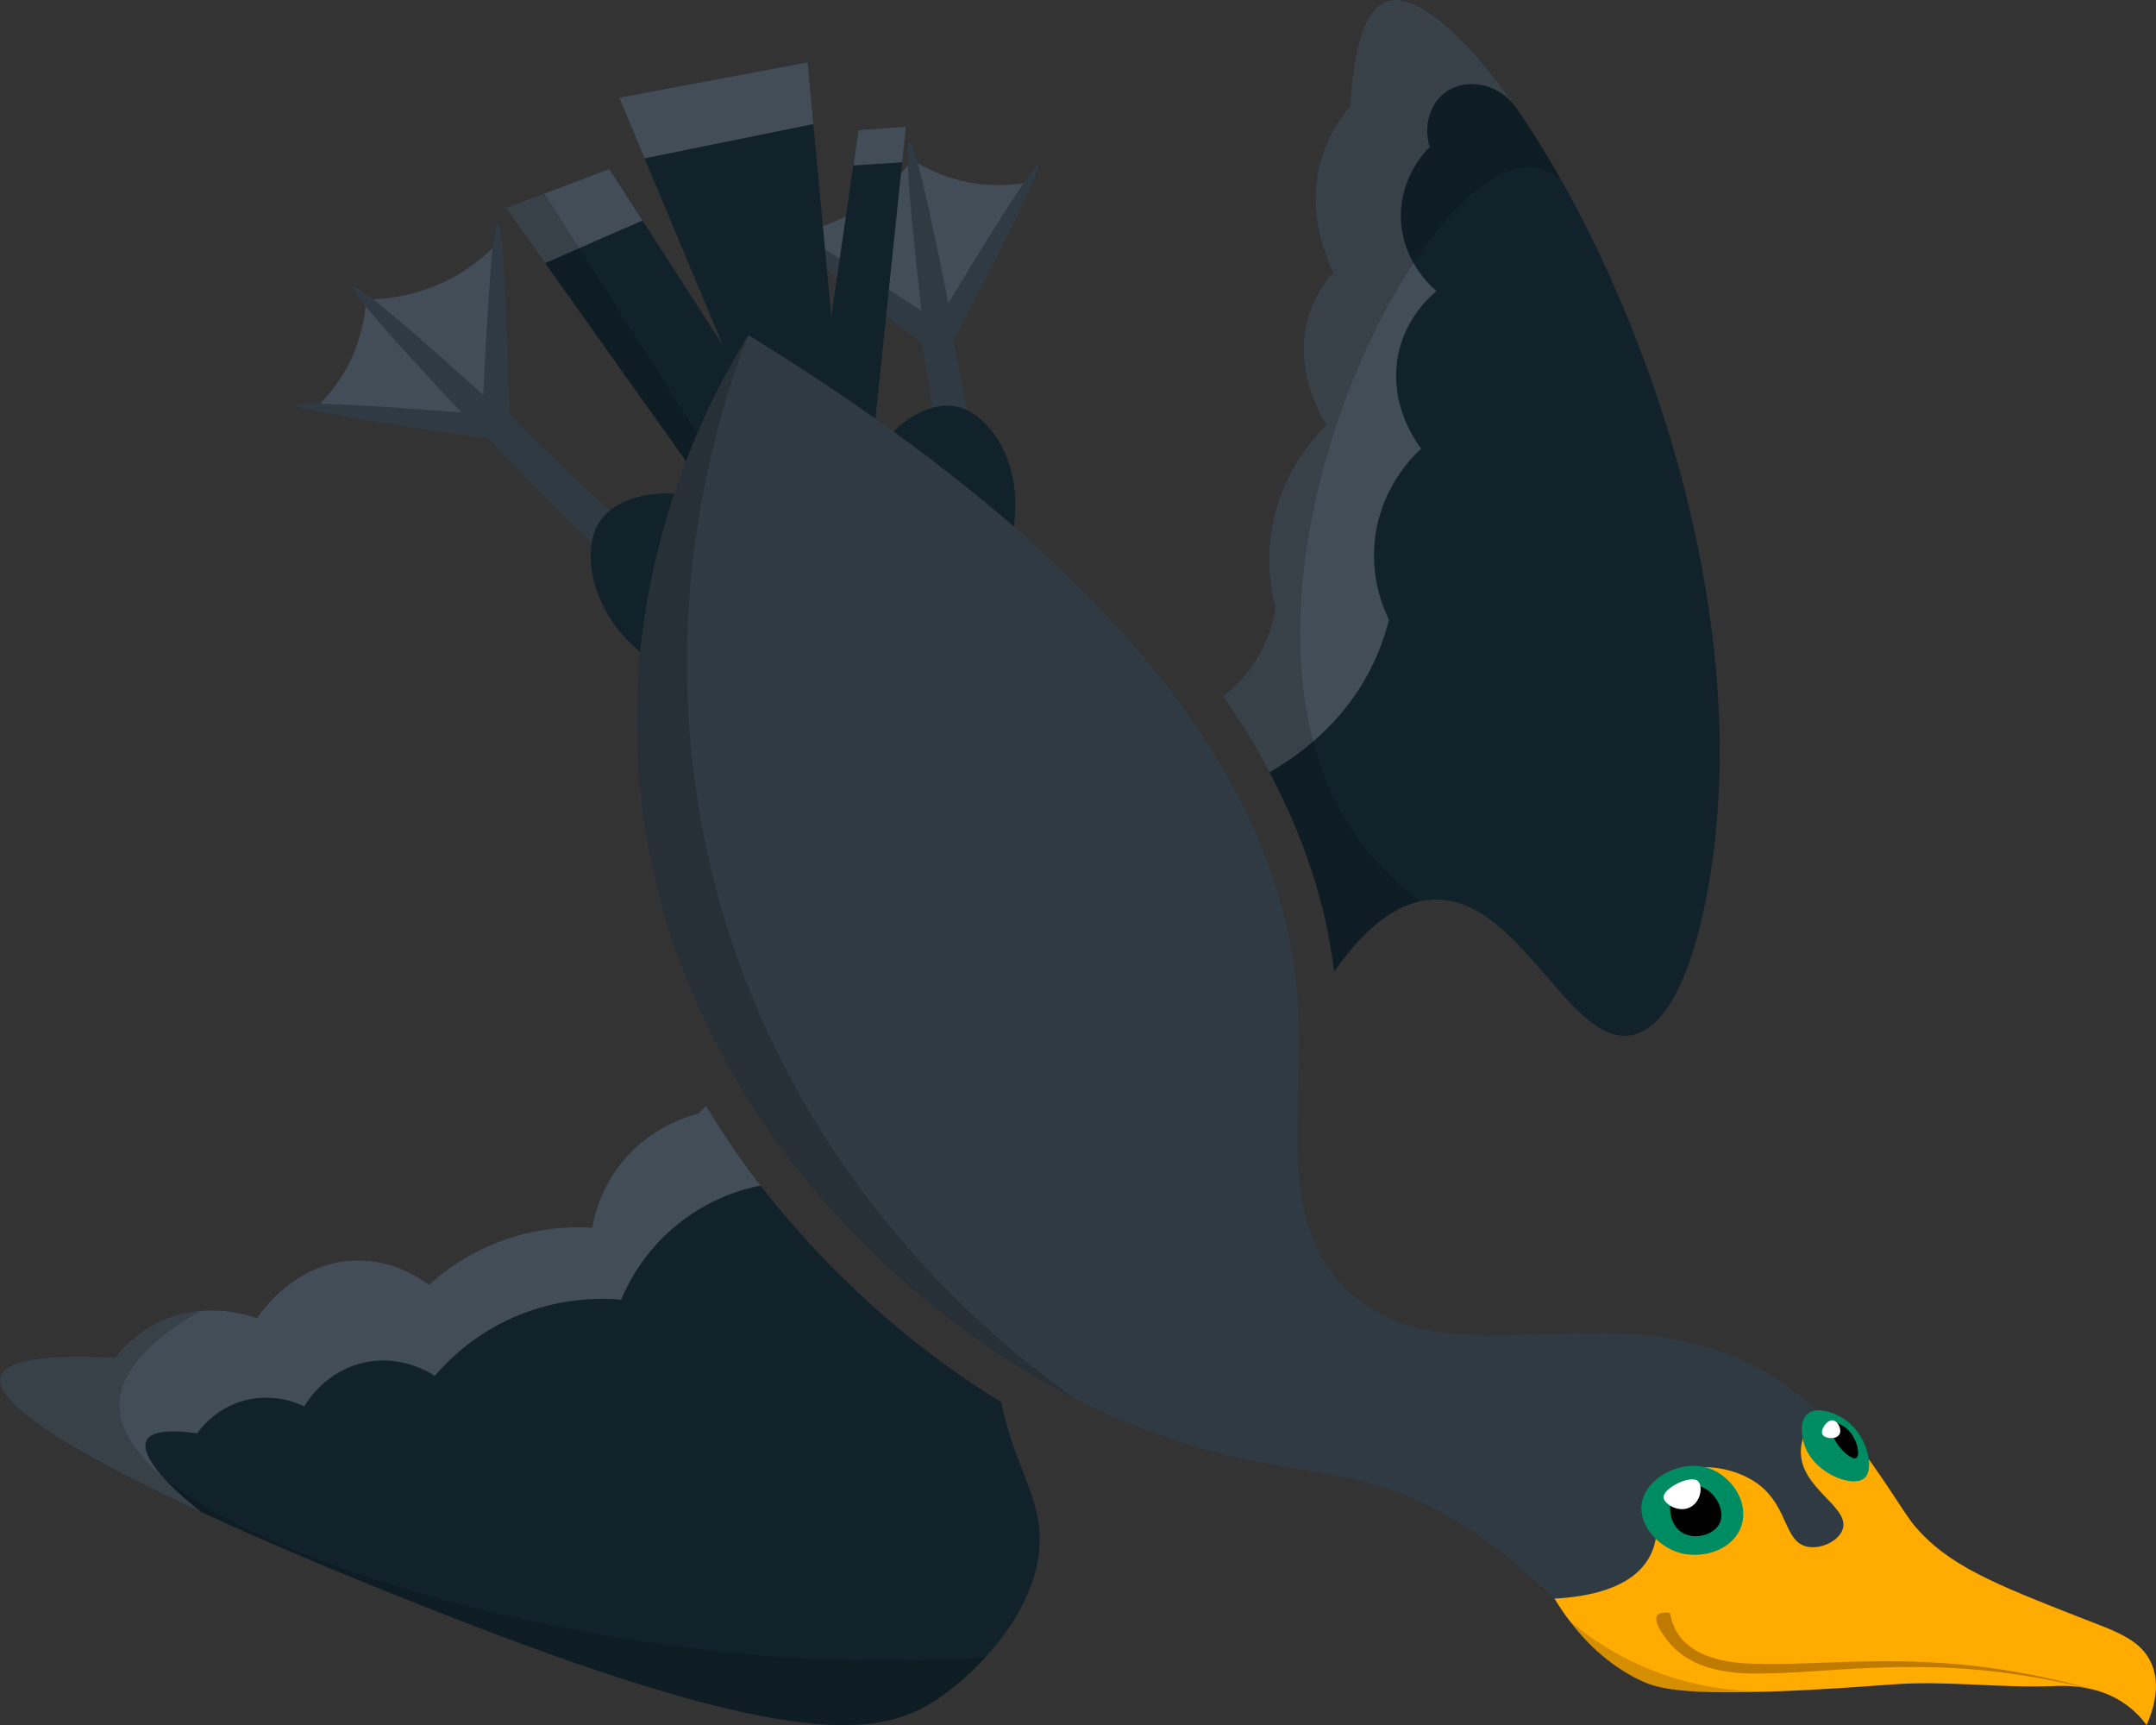 <?xml version="1.0" encoding="UTF-8"?> <svg xmlns="http://www.w3.org/2000/svg" id="Layer_2" viewBox="0 0 331.84 265.49"><rect x="0" y="0" width="331.84" height="265.49" fill="#333333" stroke="none"/> <defs> <style>.cls-1{fill:#11222a;}.cls-2{fill:#fff;}.cls-3{fill:#bf7a00;}.cls-4{fill:#ffab00;}.cls-5{fill:#303a42;}.cls-6{fill:#008c62;}.cls-7{opacity:.17;}.cls-8{fill:#434d57;}</style> </defs> <g id="Layer_15"> <path class="cls-8" d="M48.78,62.6c1.28-1.23,2.78-2.92,4.11-5.15,2.68-4.49,3.3-8.84,3.46-11.35,2.94-.03,8.47-.51,14.15-3.85,2.72-1.59,4.75-3.42,6.2-4.96l-.65,25.89-2.22,2.02-25.04-2.61Z"></path> <path class="cls-5" d="M139.44,111.05c-10.78-6.11-22.89-13.96-35.45-24.01-9.94-7.96-18.42-15.91-25.58-23.33-.5-19.59-1.1-29.38-1.79-29.39-.66,0-1.41,8.82-2.24,26.47-12.81-11.58-19.47-17.11-19.97-16.6-.5,.51,5.04,6.94,16.6,19.29-16.84-1.31-25.29-1.68-25.35-1.12-.07,.61,9.8,2.33,29.62,5.16,7.01,7.63,15.06,15.66,24.23,23.78,11.81,10.45,23.31,19.11,33.88,26.25,2.02-2.17,4.04-4.34,6.06-6.51Z"></path> <path class="cls-8" d="M158.2,28.07c-1.75,.33-3.99,.55-6.58,.34-5.22-.44-9.11-2.47-11.24-3.8-1.74,2.37-5.35,6.58-11.37,9.26-2.88,1.28-5.54,1.87-7.64,2.15l21.42,14.56,2.94-.62,12.48-21.87Z"></path> <path class="cls-5" d="M144.74,129.97c1.32-12.32,2-26.74,1.15-42.8-.67-12.71-2.19-24.24-4.05-34.38-15.63-11.82-23.24-18.02-22.84-18.59,.38-.54,7.99,4,22.82,13.61-1.94-17.16-2.56-25.79-1.85-25.9,.7-.11,2.7,8.14,6,24.74,8.75-14.45,13.37-21.53,13.86-21.26,.54,.3-3.82,9.32-13.07,27.07,2.11,10.14,3.95,21.36,5.2,33.55,1.61,15.68,1.94,30.08,1.59,42.83-2.94,.38-5.88,.75-8.82,1.13Z"></path> <path class="cls-1" d="M101.68,102.51c-10.45-6.07-12.76-17.55-9.2-22.5,3.56-4.95,15.18-6.42,24.26,1.57-5.02,6.98-10.04,13.96-15.07,20.93Z"></path> <path class="cls-1" d="M132.39,74.27c3.11-7.94,9.73-12.62,14.61-11.74,5.95,1.07,11.88,10.87,8.09,22.43l-22.7-10.7Z"></path> <path class="cls-1" d="M113.87,82.62l-36-50.61c5.3-2,10.61-4,15.91-6,5.83,9.04,11.65,18.09,17.48,27.13-5.32-12.71-10.65-25.42-15.97-38.13,9.67-1.81,19.34-3.63,29.01-5.44l3.65,39.13,4.17-28.7,7.3-.52-6.26,60.22-19.3,2.92Z"></path> <polygon class="cls-8" points="83.9 40.49 98.89 33.93 93.78 26.01 77.87 32.01 83.9 40.49"></polygon> <polygon class="cls-8" points="99.21 24.37 125.19 19.09 124.31 9.58 95.29 15.02 99.21 24.37"></polygon> <polygon class="cls-8" points="131.34 25.46 132.13 20.01 139.44 19.49 138.87 24.98 131.34 25.46"></polygon> <polygon class="cls-7" points="77.87 32.01 83.79 29.78 113.81 76.82 111.8 79.7 77.87 32.01"></polygon> <path class="cls-5" d="M291.26,242.79c-3.57,10.88-22.63,15.7-36.78,12.26-12.27-2.98-14.64-10.67-28.17-19.56-16.96-11.15-25.38-7.05-46.18-14.09-5.14-1.74-9.97-3.8-14.49-6.09-29.06-14.62-45.23-38.11-48.11-42.43-4.56-6.81-15.78-24-18.79-49.31-4.25-35.75,10.86-62.94,16.44-72,65.92,40.51,82.51,75.92,84.52,101.74,1.36,17.51-3.68,34.58,7.83,45.39,16.47,15.49,44.3-3.05,68.6,15.39,8.86,6.72,18.28,19.13,15.13,28.7Z"></path> <path class="cls-4" d="M330.39,265.49c-.62-.85-1.63-2.05-3.13-3.13-4.36-3.18-9.46-2.95-11.47-2.87-8.17,.3-16.37-.88-24.53-.26-6.46,.49-11.77,.81-16.18,1-1.09,.04-2.12,.08-3.1,.11-14.26,.46-17.44-.7-19.85-1.9-4.65-2.33-8.06-5.7-10.53-8.98-.9-1.18-1.67-2.34-2.34-3.44,5.3-.29,11.69-1.55,14.44-6.1,2.79-4.61-.17-9.3,3-12.26,3.12-2.91,10.15-2.28,14.22,.98,4.32,3.47,3.72,8.65,7.24,9.39,2.11,.44,4.92-.89,5.47-2.74,1.05-3.48-6.65-6.27-6.45-12.06,.08-2.5,1.62-5.22,3.39-5.48,1.64-.25,3.18,1.67,4.14,2.9,5.16,6.61,8.26,12.1,9.88,14.05,5.16,6.22,12.55,9.12,25.89,14.35,4.98,1.95,9.07,3.2,10.7,7.04,1.39,3.29,.31,6.91-.79,9.4Z"></path> <path class="cls-6" d="M259.18,239.14c-3.67-.73-6.91-4.17-6.52-7.57,.48-4.17,6.31-7.21,10.7-5.48,3.1,1.22,5.82,4.96,4.7,8.61-1.14,3.7-5.57,5.09-8.87,4.43Z"></path> <path class="cls-6" d="M278.19,217.62c-1.37,1.19-.9,3.88-.19,5.44,1.74,3.85,7.24,5.94,8.97,4.42,1.56-1.38,.49-6.11-2.35-8.51-1.72-1.45-4.87-2.71-6.43-1.35Z"></path> <path d="M258.13,229.33c1.49-1.45,3.82-.82,5.12,.33,1.2,1.05,2.11,3.05,1.51,4.58-.87,2.23-4.78,3.06-6.63,.98-1.31-1.47-1.56-4.37,0-5.89Z"></path> <path d="M281.96,219.04c-.52,.43,.09,2.09,.8,3.15,.83,1.25,2.38,2.54,2.95,2.18,.65-.41,.17-3.1-1.49-4.52-.67-.57-1.82-1.17-2.26-.82Z"></path> <path class="cls-3" d="M257.03,248.2c1.03,6.26,7.43,7.75,12.98,7.84,5.87,.18,11.82-.31,17.78-.36,5.95-.1,11.93,.13,17.84,.91,5.91,.77,11.74,2.02,17.44,3.69-5.75-1.5-11.6-2.59-17.5-3.19-5.9-.61-11.83-.66-17.75-.4-5.93,.22-11.82,.88-17.84,.86-5.58-.02-10.03-1.31-12.88-4.53-.23-.26-2.83-3.25-2.03-4.4,.35-.49,1.22-.5,1.96-.4Z"></path> <path class="cls-2" d="M256.05,230.47c.09,1.02,2.49,2.52,4.3,1.37,1.54-.98,1.72-3.26,.98-3.91-1.15-1.01-5.41,1.12-5.28,2.54Z"></path> <path class="cls-2" d="M280.5,220.75c.35,.68,2.12,.84,2.61,0,.43-.73-.22-2.03-.98-2.15-.92-.15-2,1.43-1.63,2.15Z"></path> <path class="cls-1" d="M263.61,132.18c-.63,4.69-3.75,25.56-12.52,27.13-9.57,1.72-17.07-21.11-30.26-20.87-.78,.02-1.54,.11-2.28,.27-5.12,1.13-9.57,5.6-13.2,10.83-1.25-10.31-4.58-20.57-9.96-30.68-2.07-3.92-4.46-7.81-7.16-11.68,.98-.75,1.95-1.63,2.86-2.65,3.75-4.19,4.85-8.79,5.22-10.96-.69-2.61-1.5-7.11-.52-12.52,1.51-8.37,6.34-13.68,8.34-15.65-.83-1.32-5.39-8.87-2.6-17.22,.92-2.77,2.39-4.85,3.65-6.26-.99-2.02-4.46-9.68-1.57-18.26,1.1-3.25,2.78-5.67,4.18-7.3,.71-12.13,3.38-15.45,5.74-16.18,4.38-1.36,11.8,4.93,19.66,16.17h0c.92,1.31,1.83,2.68,2.75,4.11,1.44,2.25,2.89,4.65,4.32,7.19,14.82,26.23,28.4,67.09,23.35,104.53Z"></path> <path class="cls-1" d="M151.7,255.02c-2.55,2.8-5.31,5.08-7.64,6.61-8.11,5.31-20.63,7.69-68.02-10.23-4.29-1.62-25.93-9.86-45.04-18.7h-.01C13.82,224.76-1.3,216.34,.09,211.83c.53-1.74,3.73-3.63,17.61-2.88,1.17-1.52,3.26-3.78,6.53-5.4,2.28-1.13,4.54-1.65,6.61-1.82,4.25-.36,7.67,.75,8.72,1.12,.48-.74,5.85-8.74,15.33-8.88,5.65-.08,9.7,2.68,11.13,3.76,2.16-1.96,6.12-5.06,11.92-7.04,5.53-1.89,10.33-1.94,13.2-1.76,.37-2.09,1.32-5.76,4.05-9.4,4.33-5.78,10.25-7.63,12.26-8.17,.38-.34,.79-.74,1.22-1.18,1.59,2.62,2.95,4.65,3.87,6.03,1.01,1.52,2.52,3.66,4.51,6.24,6.75,8.71,19.09,22.36,37.03,33.31,1.95,9.35,5.54,13.84,5.92,20.02,.45,7.18-3.59,14.09-8.3,19.24Z"></path> <path class="cls-8" d="M233.19,16.35c-2.77-3.7-7.75-4.38-10.8-2.08-2.34,1.77-3.32,5.14-2.34,8.35-.78,.77-4.37,4.54-4.44,10.43-.03,3.01,.87,5.52,1.95,7.43,1.42,2.5,3.15,3.99,3.53,4.31-1.31,1.11-4.51,4.12-5.74,9.13-1.95,7.96,2.72,14.26,3.39,15.13-1.39,1.28-5.97,5.82-7.04,13.31-.91,6.32,1.19,11.21,2.09,13.04-.87,3.4-2.09,6.25-3.4,8.61-2.23,4.05-5.1,7.37-8.26,10.09-2.15,1.85-4.43,3.43-6.74,4.76-2.07-3.92-4.46-7.81-7.16-11.68,.98-.75,1.95-1.63,2.86-2.65,3.75-4.19,4.85-8.79,5.22-10.96-.69-2.61-1.5-7.11-.52-12.52,1.51-8.37,6.34-13.68,8.34-15.65-.83-1.32-5.39-8.87-2.6-17.22,.92-2.77,2.39-4.85,3.65-6.26-.99-2.02-4.46-9.68-1.57-18.26,1.1-3.25,2.78-5.67,4.18-7.3,.71-12.13,3.38-15.45,5.74-16.18,4.38-1.36,11.8,4.93,19.66,16.17Z"></path> <path class="cls-8" d="M117.05,182.45c-2.86,.57-7.75,1.99-12.57,5.82-5.38,4.27-7.86,9.31-8.87,11.74-3.27-.27-10.36-.4-18,3.39-5.26,2.61-8.73,6.05-10.69,8.35-.8-.53-5.08-3.25-10.7-2.09-6.06,1.25-8.95,6.03-9.39,6.78-.91-.44-4.87-2.24-9.65-.78-3.99,1.22-6.17,4-6.84,4.94-2.44-.37-6.82-.77-7.77,1.06-.61,1.16,.27,3.09,2.27,5.4,1.48,1.71,3.58,3.65,6.15,5.64C13.82,224.76-1.3,216.34,.09,211.83c.53-1.74,3.73-3.63,17.61-2.88,1.17-1.52,3.26-3.78,6.53-5.4,2.28-1.13,4.54-1.65,6.61-1.82,4.25-.36,7.67,.75,8.72,1.12,.48-.74,5.85-8.74,15.33-8.88,5.65-.08,9.7,2.68,11.13,3.76,2.16-1.96,6.12-5.06,11.92-7.04,5.53-1.89,10.33-1.94,13.2-1.76,.37-2.09,1.32-5.76,4.05-9.4,4.33-5.78,10.25-7.63,12.26-8.17,.38-.34,.79-.74,1.22-1.18,1.59,2.62,2.95,4.65,3.87,6.03,1.01,1.52,2.52,3.66,4.51,6.24Z"></path> <path class="cls-7" d="M151.7,255.02c-2.55,2.8-5.31,5.08-7.64,6.61-8.11,5.31-20.63,7.69-68.02-10.23-4.29-1.62-25.93-9.86-45.04-18.7h-.01C13.82,224.76-1.3,216.34,.09,211.83c.53-1.74,3.73-3.63,17.61-2.88,1.17-1.52,3.26-3.78,6.53-5.4,2.28-1.13,4.54-1.65,6.61-1.82-10.28,6-12.43,10.98-12.45,14.45-.02,3.67,2.32,7.33,6.45,10.88,16.05,13.75,59.17,25.59,96.38,27.99,12.7,.83,23.26,.46,30.48-.03Z"></path> <path class="cls-7" d="M165.64,215.31c-29.06-14.62-45.23-38.11-48.11-42.43-4.56-6.81-15.78-24-18.79-49.31-4.25-35.75,10.86-62.94,16.44-72-4.56,11.76-15.22,43.92-5.48,83.22,12,48.43,46.67,74.1,55.94,80.52Z"></path> <path class="cls-7" d="M240.26,27.65c-.97-.77-2.55-1.77-4.56-1.9-5.33-.36-12.01,5.45-18.14,14.73-11.98,18.11-21.86,49.4-15.43,73.62,1.23,4.69,3.09,9.12,5.66,13.13,3.68,5.75,8.08,9.47,10.76,11.48-5.12,1.13-9.57,5.6-13.2,10.83-1.25-10.31-4.58-20.57-9.96-30.68-2.07-3.92-4.46-7.81-7.16-11.68,.98-.75,1.95-1.63,2.86-2.65,3.75-4.19,4.85-8.79,5.22-10.96-.69-2.61-1.5-7.11-.52-12.52,1.51-8.37,6.34-13.68,8.34-15.65-.83-1.32-5.39-8.87-2.6-17.22,.92-2.77,2.39-4.85,3.65-6.26-.99-2.02-4.46-9.68-1.57-18.26,1.1-3.25,2.78-5.67,4.18-7.3,.71-12.13,3.38-15.45,5.74-16.18,4.38-1.36,11.8,4.93,19.66,16.17h0c.92,1.31,1.83,2.68,2.75,4.11,1.44,2.25,2.89,4.65,4.32,7.19Z"></path> <path class="cls-7" d="M271.98,260.34c-14.26,.46-17.44-.7-19.85-1.9-4.65-2.33-8.06-5.7-10.53-8.98,2.49,2.1,5.77,4.42,9.88,6.37,7.87,3.75,15.33,4.52,20.5,4.51Z"></path> </g> </svg> 